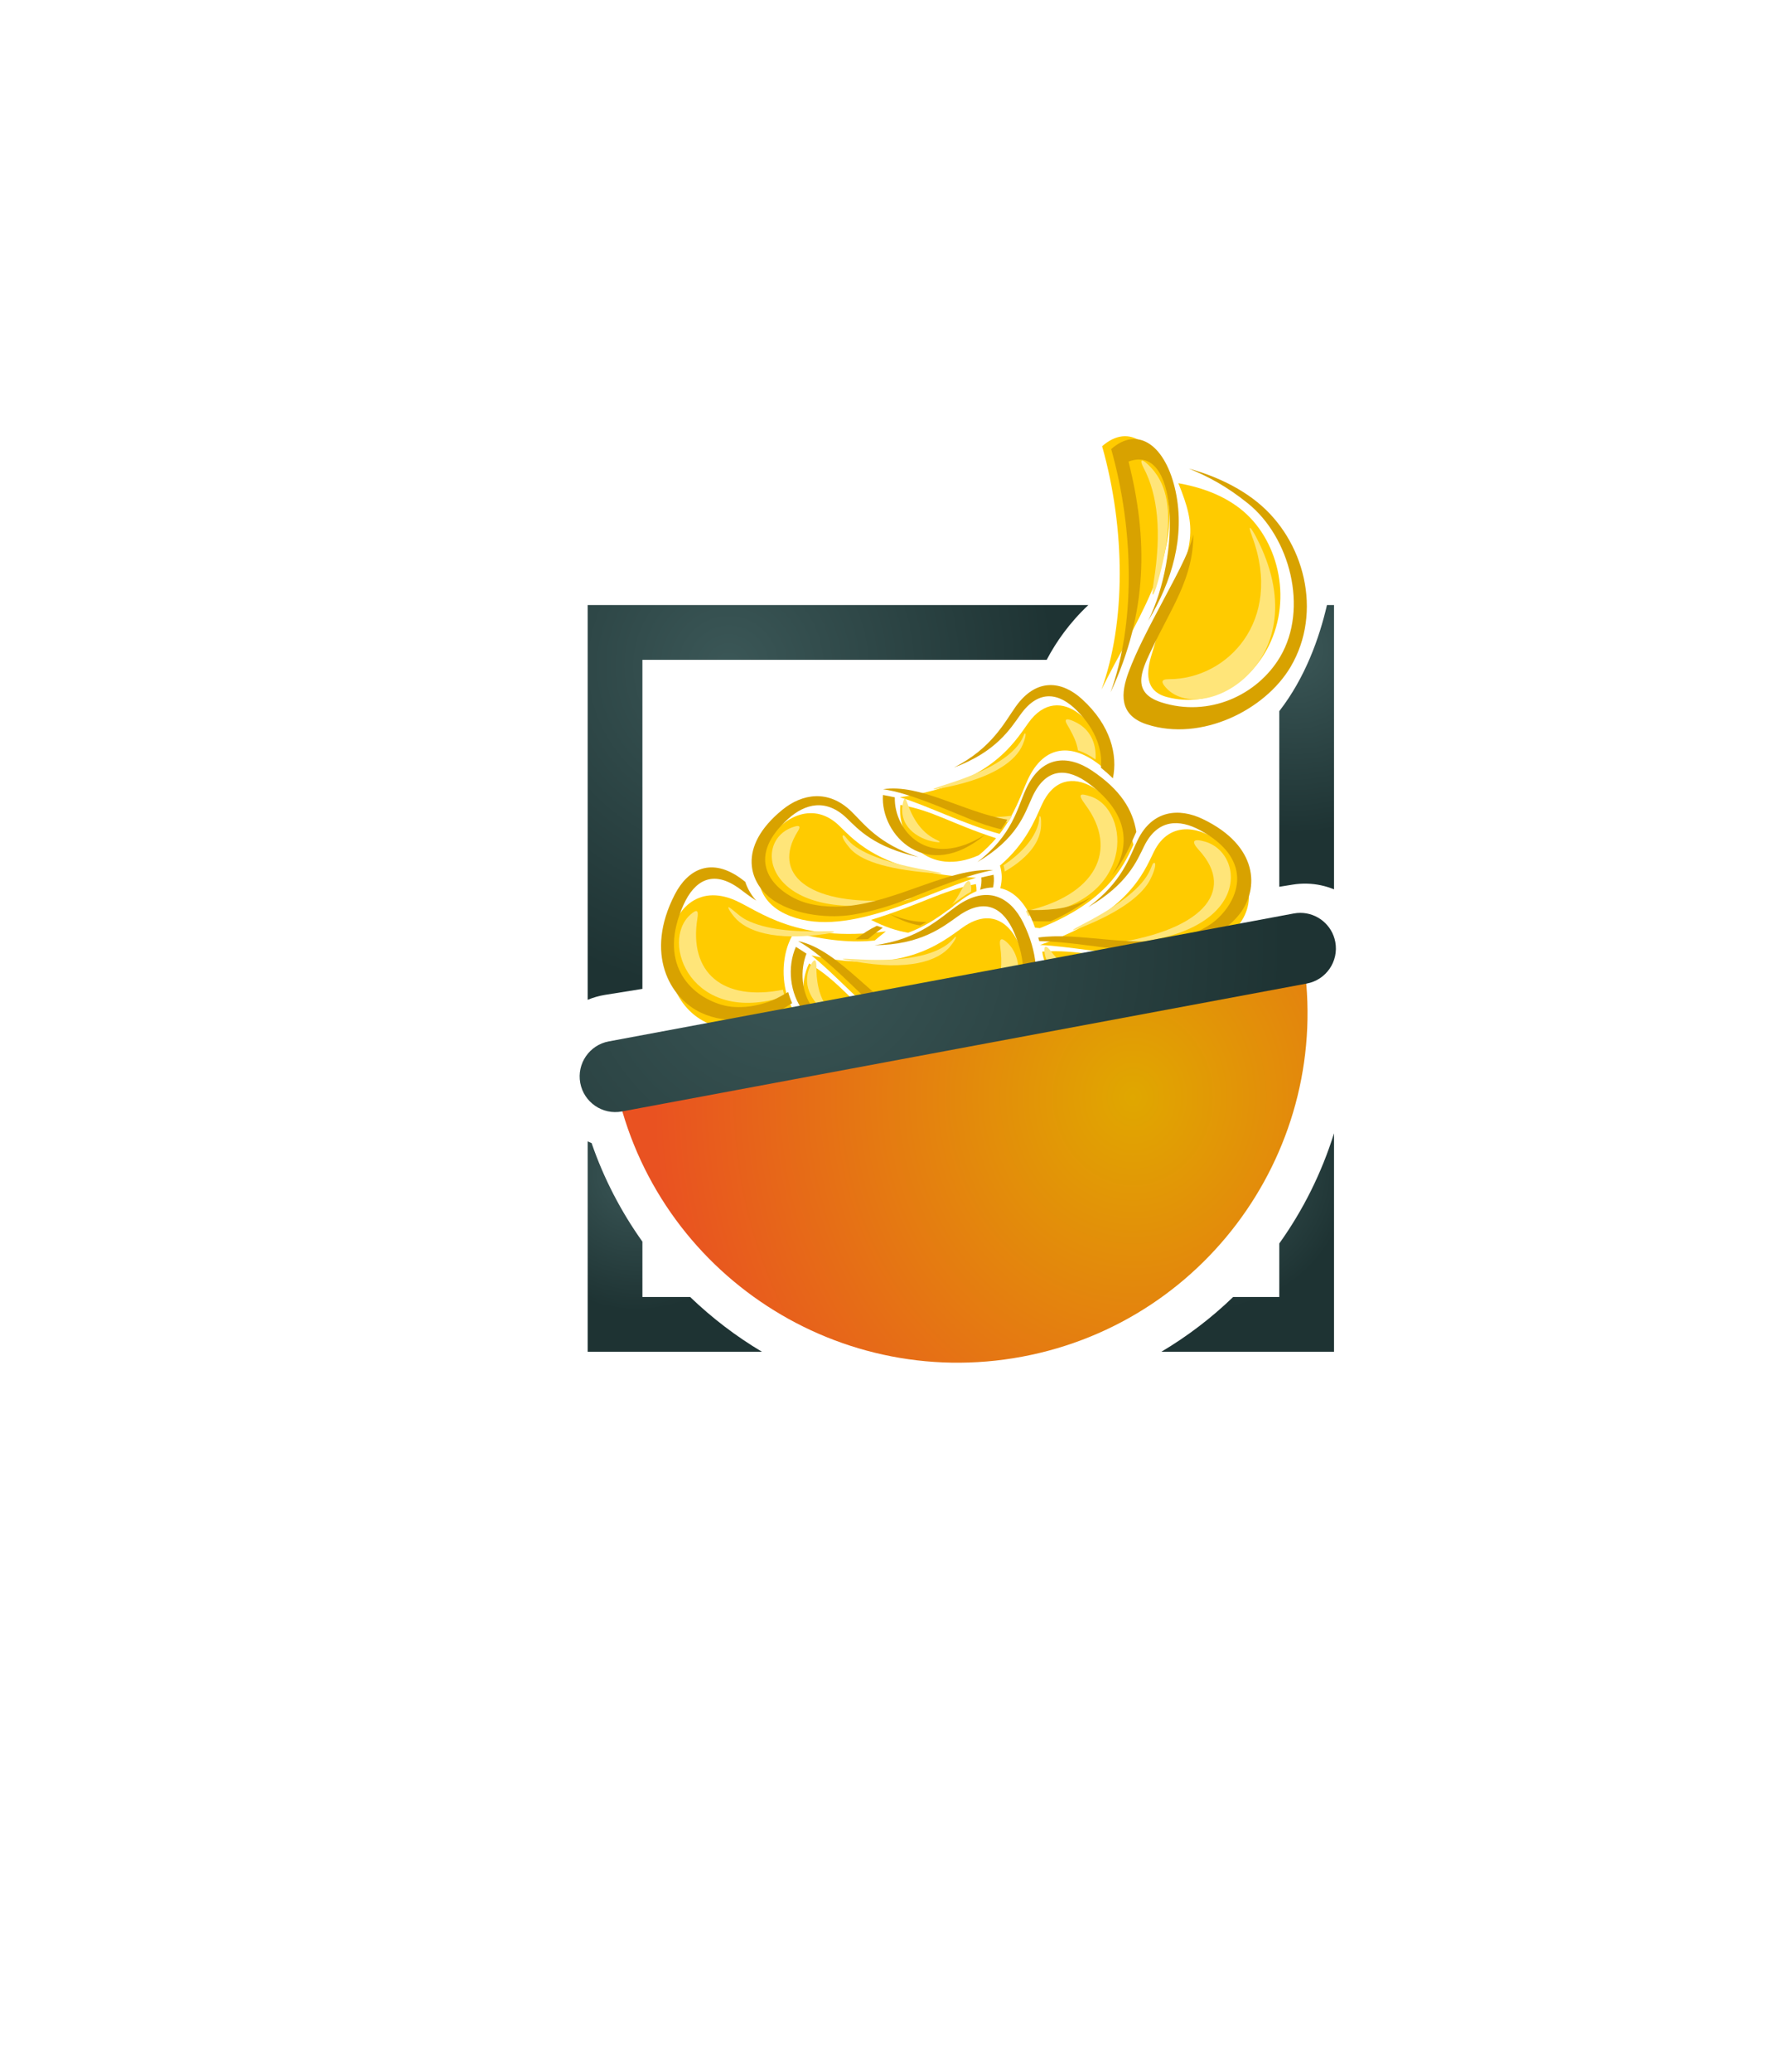 <?xml version="1.0" encoding="UTF-8" standalone="no"?>
<svg
   xmlns:dc="http://purl.org/dc/elements/1.1/"
   xmlns:cc="http://creativecommons.org/ns#"
   xmlns:rdf="http://www.w3.org/1999/02/22-rdf-syntax-ns#"
   xmlns:svg="http://www.w3.org/2000/svg"
   xmlns="http://www.w3.org/2000/svg"
   viewBox="0 0 680.315 793.701"
   height="793.701"
   width="680.315"
   xml:space="preserve"
   id="svg2"
   version="1.1"><defs
     id="defs6"><radialGradient
       id="radialGradient32"
       spreadMethod="pad"
       gradientTransform="matrix(65.926,-65.926,-65.926,-65.926,209.611,403.808)"
       gradientUnits="userSpaceOnUse"
       r="1"
       cy="0"
       cx="0"
       fy="0"
       fx="0"><stop
         id="stop24"
         offset="0"
         style="stop-opacity:1;stop-color:#3b5757" /><stop
         id="stop26"
         offset="0"
         style="stop-opacity:1;stop-color:#3b5757" /><stop
         id="stop28"
         offset="1"
         style="stop-opacity:1;stop-color:#1e3333" /><stop
         id="stop30"
         offset="1"
         style="stop-opacity:1;stop-color:#1e3333" /></radialGradient><radialGradient
       id="radialGradient56"
       spreadMethod="pad"
       gradientTransform="matrix(27.686,-27.686,-27.686,-27.686,183.114,257.946)"
       gradientUnits="userSpaceOnUse"
       r="1"
       cy="0"
       cx="0"
       fy="0"
       fx="0"><stop
         id="stop48"
         offset="0"
         style="stop-opacity:1;stop-color:#3b5757" /><stop
         id="stop50"
         offset="0"
         style="stop-opacity:1;stop-color:#3b5757" /><stop
         id="stop52"
         offset="1"
         style="stop-opacity:1;stop-color:#1e3333" /><stop
         id="stop54"
         offset="1"
         style="stop-opacity:1;stop-color:#1e3333" /></radialGradient><radialGradient
       id="radialGradient80"
       spreadMethod="pad"
       gradientTransform="matrix(28.751,-28.751,-28.751,-28.751,347.94,259.906)"
       gradientUnits="userSpaceOnUse"
       r="1"
       cy="0"
       cx="0"
       fy="0"
       fx="0"><stop
         id="stop72"
         offset="0"
         style="stop-opacity:1;stop-color:#3b5757" /><stop
         id="stop74"
         offset="0"
         style="stop-opacity:1;stop-color:#3b5757" /><stop
         id="stop76"
         offset="1"
         style="stop-opacity:1;stop-color:#1e3333" /><stop
         id="stop78"
         offset="1"
         style="stop-opacity:1;stop-color:#1e3333" /></radialGradient><radialGradient
       id="radialGradient104"
       spreadMethod="pad"
       gradientTransform="matrix(37.417,-37.417,-37.417,-37.417,372.272,408.767)"
       gradientUnits="userSpaceOnUse"
       r="1"
       cy="0"
       cx="0"
       fy="0"
       fx="0"><stop
         id="stop96"
         offset="0"
         style="stop-opacity:1;stop-color:#3b5757" /><stop
         id="stop98"
         offset="0"
         style="stop-opacity:1;stop-color:#3b5757" /><stop
         id="stop100"
         offset="1"
         style="stop-opacity:1;stop-color:#1e3333" /><stop
         id="stop102"
         offset="1"
         style="stop-opacity:1;stop-color:#1e3333" /></radialGradient><clipPath
       id="clipPath114"
       clipPathUnits="userSpaceOnUse"><path
         id="path112"
         d="M 0,595.276 H 510.236 V 0 H 0 Z" /></clipPath><radialGradient
       id="radialGradient268"
       spreadMethod="pad"
       gradientTransform="matrix(0,151.276,138.524,0,326.013,280.082)"
       gradientUnits="userSpaceOnUse"
       r="1"
       cy="0"
       cx="0"
       fy="0"
       fx="0"><stop
         id="stop264"
         offset="0"
         style="stop-opacity:1;stop-color:#e0a700" /><stop
         id="stop266"
         offset="1"
         style="stop-opacity:1;stop-color:#e95221" /></radialGradient><radialGradient
       id="radialGradient292"
       spreadMethod="pad"
       gradientTransform="matrix(99.58,-99.58,-99.58,-99.58,228.051,324.124)"
       gradientUnits="userSpaceOnUse"
       r="1"
       cy="0"
       cx="0"
       fy="0"
       fx="0"><stop
         id="stop284"
         offset="0"
         style="stop-opacity:1;stop-color:#3b5757" /><stop
         id="stop286"
         offset="0"
         style="stop-opacity:1;stop-color:#3b5757" /><stop
         id="stop288"
         offset="1"
         style="stop-opacity:1;stop-color:#1e3333" /><stop
         id="stop290"
         offset="1"
         style="stop-opacity:1;stop-color:#1e3333" /></radialGradient><clipPath
       id="clipPath302"
       clipPathUnits="userSpaceOnUse"><path
         id="path300"
         d="M 0,595.276 H 510.236 V 0 H 0 Z" /></clipPath></defs><g
     transform="matrix(1.333,0,0,-1.333,0,793.701)"
     id="g10"><g
       id="g12"><g
         id="g14"><g
           id="g20"><g
             id="g22"><path
               id="path34"
               style="fill:url(#radialGradient32);stroke:none"
               d="M 168.97,421.529 V 308.076 c 1.573,0.647 3.22,1.138 4.938,1.413 v 0 l 10.801,1.731 v 94.57 h 116.245 c 2.681,5.1 6.513,10.606 11.977,15.739 v 0 z" /></g></g></g></g><g
       id="g36"><g
         id="g38"><g
           id="g44"><g
             id="g46"><path
               id="path58"
               style="fill:url(#radialGradient56);stroke:none"
               d="m 168.97,206.932 h 50.101 c -7.457,4.442 -14.381,9.727 -20.634,15.738 v 0 h -13.728 v 15.906 c -6.12,8.595 -11.089,18.1 -14.609,28.33 v 0 c -0.39,0.137 -0.75,0.326 -1.13,0.484 v 0 z" /></g></g></g></g><g
       id="g60"><g
         id="g62"><g
           id="g68"><g
             id="g70"><path
               id="path82"
               style="fill:url(#radialGradient80);stroke:none"
               d="M 367.829,238.049 V 222.67 h -13.263 c -6.202,-5.993 -13.125,-11.276 -20.64,-15.738 v 0 h 49.642 v 62.781 c -3.563,-11.412 -8.893,-22.089 -15.739,-31.664" /></g></g></g></g><g
       id="g84"><g
         id="g86"><g
           id="g92"><g
             id="g94"><path
               id="path106"
               style="fill:url(#radialGradient104);stroke:none"
               d="m 381.54,421.529 c -2.2,-9.498 -6.255,-20.885 -13.711,-30.488 v 0 -50.476 l 3.913,0.628 c 1.34,0.215 2.709,0.307 4.065,0.271 v 0 c 2.732,-0.07 5.349,-0.649 7.761,-1.637 v 0 81.702 z" /></g></g></g></g><g
       id="g108"><g
         clip-path="url(#clipPath114)"
         id="g110"><g
           transform="translate(258.756,366.296)"
           id="g116"><path
             id="path118"
             style="fill:#ffcb00;fill-opacity:1;fill-rule:evenodd;stroke:none"
             d="M 0,0 C 25.574,3.71 32.593,15.261 36.88,21.299 45.914,34.024 59.001,20.612 60.037,7.104 59.152,7.903 58.212,8.693 57.209,9.472 49.833,15.199 41.584,15.589 36.686,4.897 34.843,0.875 33.104,-4.798 28.667,-10.522 18.43,-7.777 8.063,-2.455 0,0 m 0.142,-2.212 c -1.076,-9.535 7.929,-20.926 22.545,-14.445 1.939,1.596 3.57,3.236 4.963,4.881 -12.962,4.192 -18.181,7.999 -27.508,9.564" /></g><g
           transform="translate(315.003,377.143)"
           id="g120"><path
             id="path122"
             style="fill:#ffe579;fill-opacity:1;fill-rule:evenodd;stroke:none"
             d="m 0,0 c 0.322,4.85 -1.729,8.662 -5.416,10.571 -1.364,0.706 -2.339,1.052 -2.82,0.948 C -9.173,11.316 -7.941,9.714 -7.532,8.955 -6.221,6.522 -5.404,4.84 -5.061,2.626 -3.371,2.074 -1.668,1.177 0,0 m -33.589,-17.239 c 3.028,-0.454 6,-0.697 8.573,-0.712 0.37,0.603 0.716,1.202 1.041,1.796 -2.91,-0.383 -6.308,-0.501 -9.819,-0.383 -4.313,0.145 -2.592,-0.281 0.205,-0.701" /></g><g
           transform="translate(272.528,369.269)"
           id="g124"><path
             id="path126"
             style="fill:#ffe579;fill-opacity:1;fill-rule:evenodd;stroke:none"
             d="m 0,0 c 13.115,2.736 19.596,7.497 21.528,12.138 1.356,3.252 0.725,3.746 0.353,2.834 -0.204,-0.5 -0.565,-1.352 -1.096,-2.154 C 17.384,7.682 9.104,3.734 -0.28,0.781 -6.061,-1.038 -4.747,-0.991 0,0" /></g><g
           transform="translate(259.675,364.899)"
           id="g128"><path
             id="path130"
             style="fill:#ffe579;fill-opacity:1;fill-rule:evenodd;stroke:none"
             d="m 0,0 c -1.593,-6.676 3.95,-10.603 9.168,-11.434 2.761,-0.44 0.51,0.548 0.166,0.719 C 4.75,-8.438 2.547,-3.994 1.292,-0.521 0.943,0.443 0.488,2.046 0,0" /></g><g
           transform="translate(319.991,371.736)"
           id="g132"><path
             id="path134"
             style="fill:#d8a200;fill-opacity:1;fill-rule:evenodd;stroke:none"
             d="m 0,0 c -1.057,1.031 -2.205,2.05 -3.45,3.05 0.497,4.769 -1.222,10.718 -6.9,16.423 -4.932,4.956 -10.837,6.362 -16.226,-1.16 C -29.523,14.2 -33.593,7.58 -45.733,3.089 c 10.979,5.582 14.565,13.016 17.83,17.574 5.936,8.288 13.242,7.336 18.988,2.126 C -0.539,15.194 1.394,6.602 0,0 m -66.105,-3.141 c 10.73,1.639 23.042,-6.518 35.751,-8.743 -0.54,-0.911 -1.133,-1.834 -1.792,-2.76 -3.271,0.746 -5.905,1.682 -8.68,2.807 -8.974,3.637 -18.004,7.668 -25.279,8.696 m -0.016,-1.646 c -0.816,-11.596 12.709,-25.47 29.453,-11.347 -16.557,-10.565 -26.297,1.191 -26.039,10.666 -0.78,0.188 -2.576,0.519 -3.414,0.681" /></g><g
           transform="translate(254.725,327.742)"
           id="g136"><path
             id="path138"
             style="fill:#ffcb00;fill-opacity:1;fill-rule:evenodd;stroke:none"
             d="m 0,0 c -1.042,-0.794 -2.111,-1.672 -3.207,-2.611 -6.149,-0.657 -13.688,-0.158 -23.11,2.345 -0.694,-0.706 -1.694,-3.162 -2.016,-4.165 -1.844,-5.742 -1.357,-12.707 1.605,-18.045 -7.039,-4.501 -14.508,-7.066 -22.19,-4.762 -21.704,6.51 -16.012,45.624 5.635,36.137 C -36.538,5.942 -25.691,-3.395 0,0" /></g><g
           transform="translate(225.625,309.032)"
           id="g140"><path
             id="path142"
             style="fill:#ffe579;fill-opacity:1;fill-rule:evenodd;stroke:none"
             d="m 0,0 c -26.746,-8.663 -36.114,15.779 -27.021,23.61 1.617,1.392 2.345,1.452 1.915,-1.203 C -27.613,6.925 -17.874,-1.525 -0.505,1.939 -0.365,1.284 -0.197,0.636 0,0" /></g><g
           transform="translate(237.294,326.997)"
           id="g144"><path
             id="path146"
             style="fill:#ffe579;fill-opacity:1;fill-rule:evenodd;stroke:none"
             d="m 0,0 c -14.474,-2.049 -22.732,0.693 -26.209,4.965 -2.004,2.463 -1.833,2.981 -1.333,2.633 1.755,-1.225 2.95,-2.61 4.896,-3.588 C -17.192,1.269 -9.059,0.523 -0.282,0.794 2.079,0.868 4.561,0.646 0,0" /></g><g
           transform="translate(227.767,307.118)"
           id="g148"><path
             id="path150"
             style="fill:#d8a200;fill-opacity:1;fill-rule:evenodd;stroke:none"
             d="m 0,0 c -0.855,-0.511 -2.219,-1.406 -3.101,-1.868 -6.082,-3.183 -15.508,-4.438 -23.12,-0.87 -9.011,4.225 -16.27,16.99 -7.534,33.95 3.782,7.343 10.561,10.874 19.215,4.468 0.345,-0.256 0.697,-0.526 1.057,-0.808 0.666,-2.032 1.756,-3.853 3.138,-5.403 -1.842,1.18 -3.349,2.364 -4.67,3.342 -7.855,5.814 -13.113,2.309 -16.193,-4.491 -7.488,-16.534 1.511,-26.049 10.937,-28.799 4.91,-1.433 10.634,-0.337 14.631,1.3 1.364,0.559 3.191,1.628 4.5,2.371 C -0.842,2.094 -0.462,1.024 0,0 m 26.059,21.668 c -1.357,-0.935 -2.708,-1.959 -4.249,-3.266 -1.146,-0.061 -2.337,-0.083 -3.576,-0.061 2.29,1.783 3.938,2.826 6.115,3.89 z" /></g><g
           transform="translate(297.614,328.805)"
           id="g152"><path
             id="path154"
             style="fill:#ffcb00;fill-opacity:1;fill-rule:evenodd;stroke:none"
             d="M 0,0 C 0.46,-0.049 0.919,-0.093 1.377,-0.132 20.201,7.382 25.187,16.977 28.285,23.867 24.687,38.108 8.693,50.307 1.897,35.246 -0.061,30.908 -2.659,24.233 -10.11,17.832 c 0.342,-0.84 0.513,-2.434 0.522,-3.126 0.013,-1.106 -0.127,-2.235 -0.41,-3.359 4.12,-0.881 7.257,-4.468 9.266,-9.429 C -0.471,1.273 -0.228,0.634 0,0" /></g><g
           transform="translate(295.64,332.172)"
           id="g156"><path
             id="path158"
             style="fill:#ffe579;fill-opacity:1;fill-rule:evenodd;stroke:none"
             d="m 0,0 c 31.381,3.301 29.471,30.669 17.909,34.368 -2.86,0.915 -3.94,0.925 -1.472,-2.391 C 26.197,18.866 19.264,5.886 -0.671,1.408 Z" /></g><g
           transform="translate(288.905,344.947)"
           id="g160"><path
             id="path162"
             style="fill:#ffe579;fill-opacity:1;fill-rule:evenodd;stroke:none"
             d="m 0,0 c 7.604,4.452 10.294,9.179 10.437,13.302 0.112,3.244 -0.57,2.97 -0.566,1.829 C 9.874,14.597 9.754,13.938 9.541,13.267 8.242,9.171 4.863,5.346 -0.389,1.766 -0.21,1.295 -0.081,0.622 0,0" /></g><g
           transform="translate(326.719,356.35)"
           id="g164"><path
             id="path166"
             style="fill:#d8a200;fill-opacity:1;fill-rule:evenodd;stroke:none"
             d="M 0,0 C -0.996,6.26 -4.463,12.058 -12.775,17.619 -19.64,22.213 -27.28,22.02 -31.751,12.224 -34.209,6.837 -35.61,-0.97 -45.747,-8.72 c 11.531,6.781 13.583,13.802 15.802,18.663 4.057,8.891 10.354,8.37 16.341,3.912 C -1.079,4.529 -2.186,-5.277 -7.02,-12.52 -3.207,-7.84 -1.576,-3.383 0,0 m -29.824,-25.658 c 1.678,-0.078 3.4,-0.097 5.171,-0.078 4.909,2.233 8.737,4.613 11.77,7.025 -3.237,-1.986 -7.063,-3.062 -10.216,-3.432 -3.024,-0.355 -5.758,-0.405 -8.299,-0.3 0.579,-0.978 1.1,-2.044 1.561,-3.184 0.005,-0.01 0.008,-0.02 0.013,-0.031 m -27.649,3.211 c 1.312,0.018 2.437,0.041 3.449,0.053 0.506,0.381 0.998,0.755 1.471,1.118 -1.577,-0.231 -3.206,-0.605 -4.92,-1.171" /></g><g
           transform="translate(280.603,341.344)"
           id="g168"><path
             id="path170"
             style="fill:#ffcb00;fill-opacity:1;fill-rule:evenodd;stroke:none"
             d="m 0,0 c 0.138,-0.666 0.195,-1.349 0.181,-2.037 -1.261,-0.531 -2.578,-1.27 -3.95,-2.24 -3.795,-2.683 -8.41,-7.002 -15.718,-9.716 -3.223,0.531 -6.788,1.701 -10.658,3.7 C -15.341,-5.707 -10.085,-1.994 0,0" /></g><g
           transform="translate(280.641,343.158)"
           id="g172"><path
             id="path174"
             style="fill:#ffcb00;fill-opacity:1;fill-rule:evenodd;stroke:none"
             d="m 0,0 c -15.334,-4.725 -38.454,-18.086 -54.833,-10.4 -19.14,8.981 1.186,39.346 15.524,25.324 C -34.562,10.282 -26.71,1.326 0,0" /></g><g
           transform="translate(254.957,335.738)"
           id="g176"><path
             id="path178"
             style="fill:#ffe579;fill-opacity:1;fill-rule:evenodd;stroke:none"
             d="m 0,0 c -35.184,-4.95 -39.072,18.411 -26.539,22.113 1.502,0.444 1.869,0.076 0.947,-1.398 C -33.208,8.549 -22.525,-0.198 0.005,0.897 5.154,1.147 7.636,1.538 7.075,1.353 6.671,1.22 5.036,0.708 0,0" /></g><g
           transform="translate(267.542,344.544)"
           id="g180"><path
             id="path182"
             style="fill:#ffe579;fill-opacity:1;fill-rule:evenodd;stroke:none"
             d="m 0,0 c -13.37,1.155 -20.285,3.725 -23.197,7.127 -3.126,3.654 -2.023,4.244 -1.261,3.252 0.685,-0.892 1.45,-1.728 2.145,-2.278 C -17.865,4.579 -9.271,2.181 0.16,0.561 3.229,0.034 5.224,-0.451 0,0" /></g><g
           transform="translate(279.225,340.718)"
           id="g184"><path
             id="path186"
             style="fill:#ffe579;fill-opacity:1;fill-rule:evenodd;stroke:none"
             d="m 0,0 c 0.076,-0.55 0.069,-1.079 -0.01,-1.584 -0.844,-0.441 -1.712,-0.974 -2.603,-1.604 -2.269,-1.604 -2.69,-1.909 -2.848,-2.014 1.029,1.161 1.409,1.845 3.06,4.811 C -1.345,1.51 -0.352,2.548 0,0" /></g><g
           transform="translate(264.553,329.432)"
           id="g188"><path
             id="path190"
             style="fill:#d8a200;fill-opacity:1;fill-rule:evenodd;stroke:none"
             d="M 0,0 C -2.977,0.532 -5.492,1.425 -8.863,3.367 -4.575,1.545 -1.46,1.029 1.838,1.004 1.248,0.662 0.636,0.327 0,0 m 21.123,14.584 c 0.18,-1.189 0.123,-2.425 -0.15,-3.654 -1.167,-0.009 -2.402,-0.222 -3.701,-0.66 0.335,1.188 0.454,2.388 0.344,3.532 0.8,0.205 2.646,0.594 3.507,0.782" /></g><g
           transform="translate(285.578,345.358)"
           id="g192"><path
             id="path194"
             style="fill:#d8a200;fill-opacity:1;fill-rule:evenodd;stroke:none"
             d="m 0,0 c -7.495,-1.323 -16.661,-5.212 -25.788,-8.777 -4.22,-1.648 -9.284,-3.147 -14.448,-4.021 -6.762,-1.144 -16.213,-0.228 -22.567,3.86 -7.522,4.842 -10.968,15.586 2.199,26.288 5.701,4.632 13.231,5.896 19.8,-0.472 3.612,-3.501 7.7,-9.327 19.366,-13.151 -12.816,2.856 -17.366,7.987 -20.625,11.146 -5.963,5.779 -12.018,4.239 -16.889,-0.133 -11.844,-10.632 -5.81,-19.34 2.523,-23.183 4.342,-2.003 10.174,-2.314 14.491,-1.895 C -27.248,-8.911 -12.574,0.698 0,0" /></g><g
           transform="translate(299.68,321.931)"
           id="g196"><path
             id="path198"
             style="fill:#ffcb00;fill-opacity:1;fill-rule:evenodd;stroke:none"
             d="M 0,0 C 1.115,-9.917 16.272,-19.101 32.076,-2.553 16.475,-1.796 10.264,0.683 0,0" /></g><g
           transform="translate(299.06,323.844)"
           id="g200"><path
             id="path202"
             style="fill:#ffcb00;fill-opacity:1;fill-rule:evenodd;stroke:none"
             d="M 0,0 C 16.151,-0.756 42.515,-8.51 55.664,4.183 71.027,19.015 41.85,45.575 32.69,26.729 29.657,20.49 25.054,8.815 0,0" /></g><g
           transform="translate(317.499,323.986)"
           id="g204"><path
             id="path206"
             style="fill:#ffe579;fill-opacity:1;fill-rule:evenodd;stroke:none"
             d="M 0,0 C 42.649,0.667 41.104,26.007 29.018,29.547 25.659,30.531 24.784,29.783 27.229,27.12 38.184,15.185 28.044,3.38 0,0" /></g><g
           transform="translate(310.774,328.822)"
           id="g208"><path
             id="path210"
             style="fill:#ffe579;fill-opacity:1;fill-rule:evenodd;stroke:none"
             d="m 0,0 c 11.851,4.69 17.923,9.698 20.02,13.961 2.367,4.815 1.075,5.539 0.417,3.853 C 20.165,17.115 19.745,16.035 18.895,14.721 15.695,9.777 8.258,4.88 -0.193,0.575 -1.675,-0.18 -4.117,-1.629 0,0" /></g><g
           transform="translate(300.326,321.76)"
           id="g212"><path
             id="path214"
             style="fill:#ffe579;fill-opacity:1;fill-rule:evenodd;stroke:none"
             d="m 0,0 c 0.521,-5.137 5.966,-7.171 10.908,-7.042 4.831,0.127 0.292,0.815 0.038,0.879 C 6.587,-5.064 3.712,-2.193 1.79,0.329 0.574,1.925 -0.224,2.21 0,0" /></g><g
           transform="translate(300.077,314.199)"
           id="g216"><path
             id="path218"
             style="fill:#d8a200;fill-opacity:1;fill-rule:evenodd;stroke:none"
             d="M 0,0 C 6.47,-4.572 16.91,-5.071 26.125,5.582 14.649,-4.64 4.484,-1.575 -0.115,4.316 0.02,2.826 0.054,1.387 0,0" /></g><g
           transform="translate(298.812,324.956)"
           id="g220"><path
             id="path222"
             style="fill:#d8a200;fill-opacity:1;fill-rule:evenodd;stroke:none"
             d="m 0,0 c 6.678,-0.134 14.512,-1.321 22.26,-2.302 4.557,-0.577 9.871,-0.761 15.08,-0.256 6.818,0.662 15.54,4.256 20.283,10.354 5.616,7.22 5.44,19.569 -10.57,27.263 C 40.121,38.39 32.53,37.641 28.315,29.067 25.998,24.353 23.976,17.041 14.08,9.75 c 11.305,6.583 13.991,13.286 16.083,17.541 3.825,7.781 10.099,7.828 16.154,4.542 C 61.045,23.846 58.094,12.938 51.383,6.551 47.887,3.224 42.423,1.275 38.17,0.522 25.594,-1.703 11.04,2.623 -0.282,1.022 -0.184,0.68 -0.09,0.339 0,0" /></g><g
           transform="translate(232.639,318.531)"
           id="g224"><path
             id="path226"
             style="fill:#ffcb00;fill-opacity:1;fill-rule:evenodd;stroke:none"
             d="M 0,0 C -5.236,-10.7 1.527,-28.845 24.785,-21.295 12.429,-11.429 8.861,-5.294 0,0" /></g><g
           transform="translate(233.316,320.831)"
           id="g228"><path
             id="path230"
             style="fill:#ffcb00;fill-opacity:1;fill-rule:evenodd;stroke:none"
             d="M 0,0 C 12.809,-10.187 29.67,-33.419 48.354,-28.227 70.185,-22.159 62.675,21.771 43.455,8.017 37.092,3.464 26.065,-5.681 0,0" /></g><g
           transform="translate(248.791,309.408)"
           id="g232"><path
             id="path234"
             style="fill:#ffe579;fill-opacity:1;fill-rule:evenodd;stroke:none"
             d="m 0,0 c 36.637,-24.992 50.744,5.048 41.116,14.815 -1.273,1.292 -2.764,2.278 -2.334,-0.71 C 41.625,-5.637 25.906,-13.32 0,0" /></g><g
           transform="translate(245.603,319.109)"
           id="g236"><path
             id="path238"
             style="fill:#ffe579;fill-opacity:1;fill-rule:evenodd;stroke:none"
             d="m 0,0 c 15.486,-2.748 24.209,0.009 27.741,4.481 1.968,2.49 1.664,2.975 1.138,2.374 C 28.477,6.397 27.589,5.537 26.974,5.059 21.511,0.808 11.182,-0.022 0.3,0.649 -4.697,0.958 -4.143,0.735 0,0" /></g><g
           transform="translate(233.301,318.426)"
           id="g240"><path
             id="path242"
             style="fill:#ffe579;fill-opacity:1;fill-rule:evenodd;stroke:none"
             d="m 0,0 c -3.135,-5.611 0.039,-11.003 4.228,-13.853 4.132,-2.81 0.985,0.431 0.694,0.8 C 1.938,-9.279 1.418,-4.52 1.439,-0.794 1.449,1.019 0.98,1.754 0,0" /></g><g
           transform="translate(228.838,323.3)"
           id="g244"><path
             id="path246"
             style="fill:#d8a200;fill-opacity:1;fill-rule:evenodd;stroke:none"
             d="M 0,0 C -5.055,-11.483 2.903,-30.582 24.27,-22.417 4.393,-27.036 -0.689,-11.488 3.046,-1.954 2.362,-1.474 0.75,-0.474 0,0" /></g><g
           transform="translate(229.458,324.967)"
           id="g248"><path
             id="path250"
             style="fill:#d8a200;fill-opacity:1;fill-rule:evenodd;stroke:none"
             d="m 0,0 c 6.647,-3.733 13.886,-11.167 21.214,-18.18 3.389,-3.243 7.642,-6.528 12.238,-9.054 6.016,-3.307 15.415,-4.752 23.097,-1.34 9.096,4.04 16.613,16.656 8.224,33.79 C 61.141,12.634 54.435,16.302 45.652,10.073 40.823,6.648 34.625,0.417 21.967,-1.197 35.344,-1.12 41.71,4.104 46.069,7.194 c 7.972,5.654 13.158,2.043 16.098,-4.818 7.151,-16.683 -2.041,-26.013 -11.52,-28.571 -4.939,-1.333 -10.639,-0.12 -14.602,1.598 C 22.558,-18.75 12.299,-2.58 0,0" /></g></g></g><g
       id="g252"><g
         id="g254"><g
           id="g260"><g
             id="g262"><path
               id="path270"
               style="fill:url(#radialGradient268);stroke:none"
               d="m 176.584,285.885 c 10.187,-54.582 62.694,-90.566 117.273,-80.378 v 0 c 54.576,10.19 90.567,62.693 80.371,117.271 v 0 z" /></g></g></g></g><g
       id="g272"><g
         id="g274"><g
           id="g280"><g
             id="g282"><path
               id="path294"
               style="fill:url(#radialGradient292);stroke:none"
               d="M 371.988,332.89 175.032,296.126 c -5.56,-1.036 -9.228,-6.39 -8.19,-11.948 v 0 c 1.037,-5.559 6.386,-9.228 11.949,-8.191 v 0 l 196.953,36.767 c 5.562,1.04 9.226,6.387 8.191,11.951 v 0 c -0.921,4.924 -5.219,8.362 -10.051,8.362 v 0 c -0.625,0 -1.259,-0.058 -1.896,-0.177" /></g></g></g></g><g
       id="g296"><g
         clip-path="url(#clipPath302)"
         id="g298"><g
           transform="translate(338.815,456.552)"
           id="g304"><path
             id="path306"
             style="fill:#ffcb00;fill-opacity:1;fill-rule:evenodd;stroke:none"
             d="m 0,0 c 5.307,-13.093 4.883,-17.403 -4.183,-37.854 -1.027,-2.318 -1.795,-5.957 -3.423,-11.138 -1.678,-5.336 -2.078,-10.765 4.32,-12.465 12.126,-3.221 23.73,3.623 29.267,14.69 6.947,13.883 2.573,31.036 -8.213,39.447 -2.657,2.071 -5.823,3.817 -9.539,5.166 C 5.722,-1.245 2.895,-0.518 0,0 m -21.922,10.623 c 7.845,6.911 15.785,0.847 18.553,-12.291 4.275,-20.287 -9.742,-39.264 -18.737,-57.634 6.969,19.204 6.949,45.967 0.184,69.925" /></g><g
           transform="translate(361.126,441.172)"
           id="g308"><path
             id="path310"
             style="fill:#ffe579;fill-opacity:1;fill-rule:evenodd;stroke:none"
             d="m 0,0 c 18.771,-35.843 -15.549,-54.838 -25.866,-43.406 -1.377,1.526 -1.57,2.464 0.815,2.459 16.718,-0.035 32.928,16.683 24.009,40.821 C -2.745,4.484 -1.163,2.22 0,0 m -28.188,-12.893 c 5.756,20.445 2.156,28.883 -2.809,33.603 -2.299,2.186 -2.345,1.033 -1.308,-0.924 4.105,-7.744 5.185,-18.473 2.914,-32.662 -0.865,-5.406 -0.099,-4.642 1.203,-0.017" /></g><g
           transform="translate(319.498,466.356)"
           id="g312"><path
             id="path314"
             style="fill:#d8a200;fill-opacity:1;fill-rule:evenodd;stroke:none"
             d="m 0,0 c 6.765,-23.958 6.786,-50.721 -0.185,-69.925 10.806,23.053 10.715,44.463 5.167,66.327 14.284,5.41 15.07,-26.795 5.645,-45.759 6.886,11.328 10.628,24.247 7.927,37.066 C 15.785,0.847 7.845,6.911 0,0 m 22.313,-5.589 c 2.621,-0.741 5.146,-1.597 7.456,-2.549 4.753,-1.961 8.792,-4.335 12.164,-7.043 13.695,-10.998 18.933,-31.679 9.67,-47.379 -7.385,-12.515 -25.745,-21.583 -41.284,-16.58 -8.199,2.64 -7.56,9.01 -5.277,15.143 2.216,5.954 5.892,12.863 7.268,15.497 6.074,11.626 9.989,18.144 11.292,23.963 C 23.68,-37.109 17.243,-45.67 11.368,-58.137 8.73,-63.735 5.761,-70 14.365,-72.771 c 13.723,-4.418 27.706,2.037 34.228,13.09 8.18,13.864 2.801,34.377 -9.294,44.09 -6.182,4.964 -11.38,7.685 -16.986,10.002" /></g></g></g></g></svg>